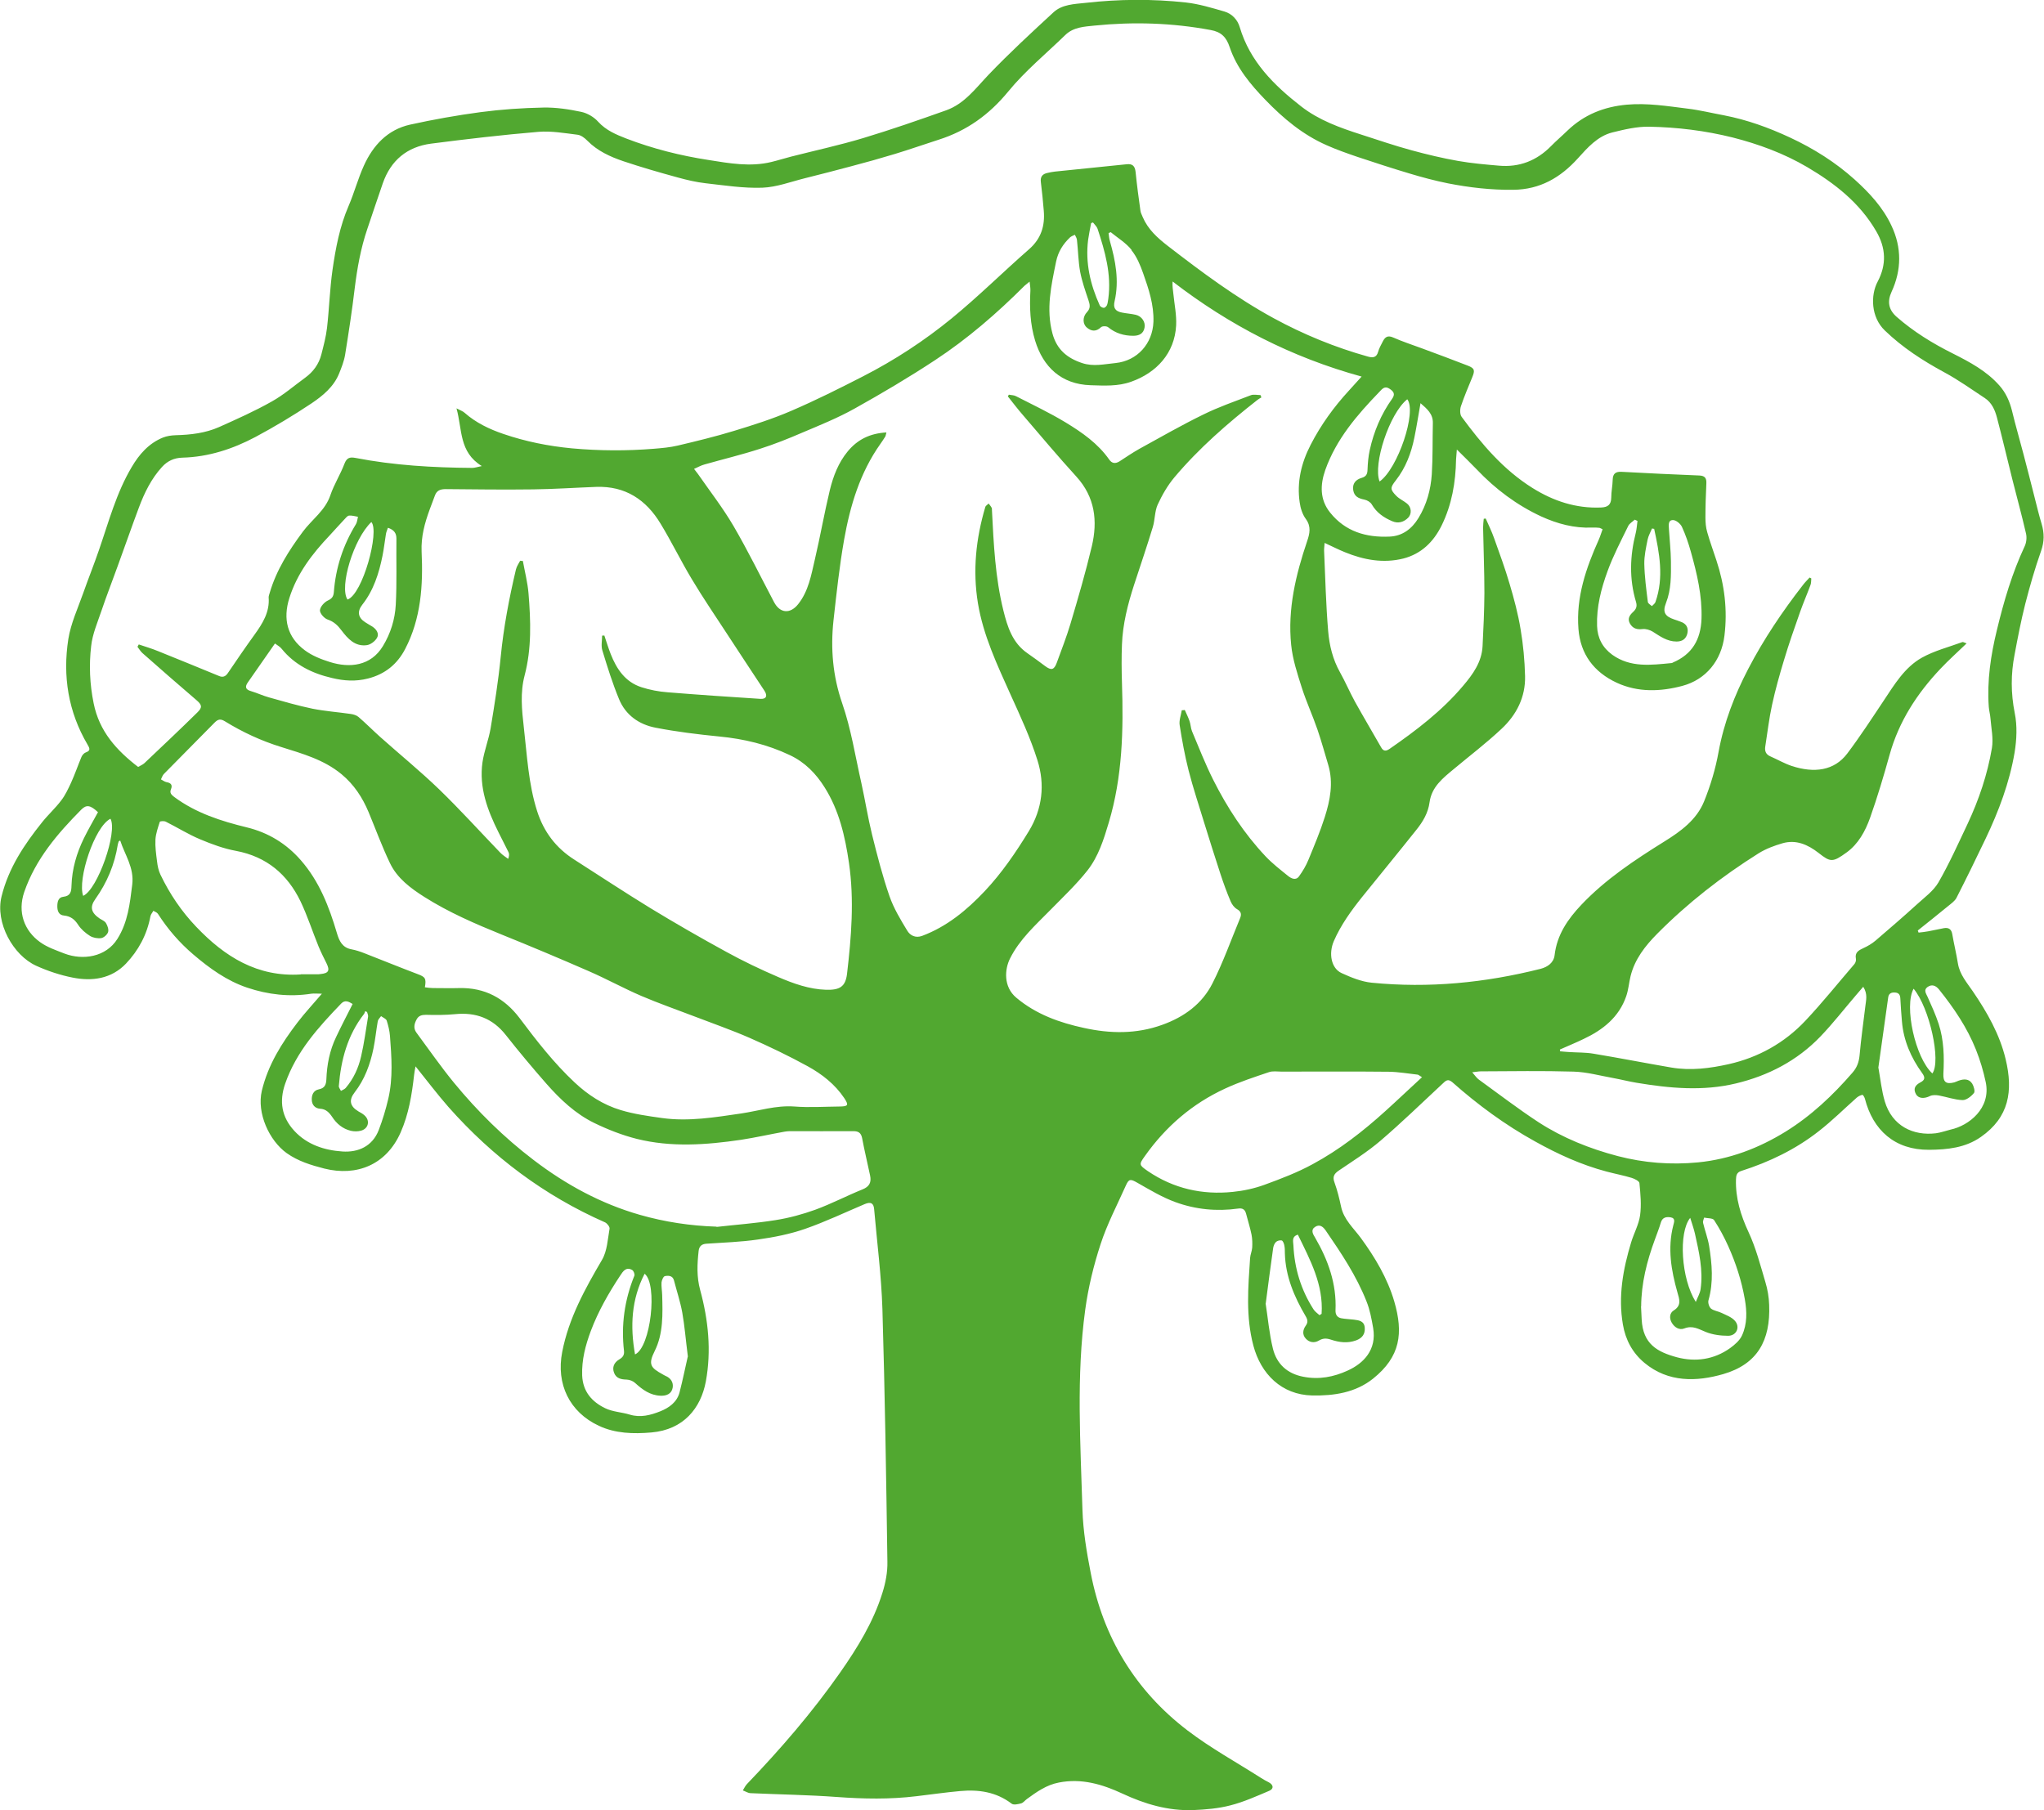 <?xml version="1.0" encoding="UTF-8"?><svg id="Layer_2" xmlns="http://www.w3.org/2000/svg" viewBox="0 0 155.82 138"><defs><style>.cls-1{fill:#51a830;}</style></defs><g id="Layer_1-2"><path class="cls-1" d="m31.68,81.29h0c-.05.26-.09.45-.11.65-.17,1.51-.41,3-1.03,4.4-1.09,2.47-3.35,3.37-5.82,2.75-1.01-.26-2-.56-2.87-1.18-1.32-.95-2.29-3.04-1.89-4.75.48-1.99,1.52-3.64,2.73-5.22.55-.72,1.17-1.38,1.85-2.18-.34,0-.58-.03-.81,0-1.67.26-3.3.07-4.88-.46-1.55-.52-2.87-1.47-4.1-2.52-1.06-.9-1.96-1.94-2.71-3.11-.07-.11-.23-.16-.35-.23-.07.14-.19.26-.22.41-.26,1.4-.91,2.61-1.87,3.62-1.11,1.16-2.58,1.36-4.07,1.06-.95-.19-1.89-.5-2.77-.9-1.76-.8-3.14-3.28-2.64-5.29.54-2.18,1.73-3.95,3.09-5.65.46-.58,1.02-1.08,1.46-1.67.31-.4.53-.88.75-1.35.29-.64.52-1.31.79-1.96.06-.14.19-.29.32-.34.4-.14.31-.32.14-.61-1.47-2.5-1.9-5.22-1.46-8.04.19-1.19.72-2.33,1.13-3.49.39-1.11.83-2.2,1.21-3.31.74-2.14,1.32-4.34,2.49-6.31.57-.97,1.3-1.81,2.38-2.25.3-.12.65-.17.98-.18,1.14-.03,2.26-.16,3.3-.62,1.36-.61,2.73-1.22,4.02-1.95.9-.5,1.7-1.2,2.54-1.81.62-.45,1.05-1.04,1.24-1.78.17-.67.35-1.34.43-2.02.17-1.47.21-2.96.42-4.43.24-1.66.55-3.31,1.23-4.88.43-1,.71-2.07,1.16-3.06.7-1.55,1.81-2.75,3.53-3.13,1.77-.39,3.56-.71,5.36-.95,1.59-.21,3.19-.32,4.79-.35.97-.02,1.95.13,2.9.33.46.1.96.39,1.28.75.6.66,1.37.98,2.14,1.28,2.03.78,4.14,1.31,6.29,1.64,1.57.25,3.17.54,4.77.15.51-.12,1-.28,1.51-.41,1.84-.47,3.7-.87,5.52-1.42,2.12-.64,4.22-1.37,6.3-2.11,1.4-.5,2.25-1.68,3.24-2.72,1.58-1.65,3.26-3.2,4.94-4.75.66-.61,1.6-.63,2.43-.72,2.55-.29,5.12-.31,7.67-.03.99.11,1.97.41,2.94.69.57.17,1,.63,1.16,1.19.78,2.62,2.61,4.43,4.68,6.04,1.36,1.06,2.96,1.63,4.58,2.15,1.28.41,2.55.85,3.85,1.2,1.17.32,2.35.6,3.54.81,1.02.18,2.07.27,3.11.36,1.55.14,2.88-.38,3.97-1.49.4-.41.84-.78,1.25-1.18,1.27-1.22,2.78-1.82,4.52-1.98,1.57-.14,3.1.11,4.63.3.93.11,1.85.34,2.78.51,1.76.34,3.42.94,5.05,1.7,1.8.84,3.45,1.88,4.92,3.2,1.13,1.02,2.16,2.13,2.81,3.53.78,1.66.77,3.36,0,5.03-.34.74-.23,1.36.38,1.9,1.3,1.14,2.75,2.03,4.29,2.8,1.29.65,2.57,1.33,3.55,2.44.49.55.78,1.2.96,1.92.27,1.13.6,2.24.89,3.36.29,1.09.56,2.18.84,3.27.17.67.33,1.34.53,2,.21.7.21,1.35-.04,2.06-.47,1.33-.86,2.69-1.21,4.05-.32,1.27-.57,2.56-.81,3.85-.29,1.48-.29,2.95.01,4.46.2.97.15,2.03-.01,3.01-.39,2.3-1.21,4.47-2.21,6.57-.72,1.51-1.46,3.02-2.22,4.51-.13.25-.41.44-.64.63-.76.63-1.54,1.24-2.31,1.86l.06.16c.25-.03.5-.05.75-.1.4-.07.79-.17,1.19-.24.36-.06.57.09.63.47.13.75.31,1.48.43,2.23.14.84.68,1.45,1.13,2.11,1.1,1.61,2.06,3.3,2.51,5.19.58,2.42.26,4.42-1.89,5.92-1.18.83-2.56.97-3.95.98-2.62.02-4.28-1.51-4.89-3.89-.03-.12-.15-.31-.19-.3-.15.03-.31.11-.43.21-.97.86-1.89,1.78-2.91,2.57-1.76,1.38-3.76,2.34-5.89,3.02-.36.11-.4.35-.41.66-.04,1.42.36,2.72.96,4.01.56,1.2.9,2.52,1.28,3.8.17.56.27,1.15.29,1.74.11,2.73-.91,4.53-3.5,5.28-2.01.58-4.19.66-6.01-.86-.91-.76-1.44-1.75-1.64-2.92-.37-2.15.01-4.22.63-6.27.21-.69.58-1.35.68-2.05.11-.8.03-1.64-.05-2.46-.01-.15-.36-.33-.59-.4-.63-.19-1.27-.31-1.91-.48-1.93-.51-3.72-1.33-5.46-2.3-2.28-1.26-4.36-2.79-6.3-4.51-.38-.33-.55-.06-.79.15-1.55,1.44-3.07,2.92-4.68,4.3-.99.85-2.11,1.55-3.2,2.29-.36.25-.48.48-.31.92.21.58.36,1.19.49,1.8.2,1,.95,1.65,1.51,2.41,1.09,1.49,2.03,3.07,2.55,4.84.7,2.4.48,4.21-1.62,5.89-1.33,1.06-2.96,1.31-4.63,1.28-2.35-.05-3.92-1.65-4.49-3.8-.59-2.22-.4-4.45-.25-6.68.02-.27.14-.52.16-.79.02-.33.01-.67-.05-.99-.11-.54-.28-1.07-.42-1.61-.08-.31-.27-.43-.6-.38-1.63.23-3.25.07-4.78-.49-1.02-.37-1.96-.94-2.91-1.48-.51-.29-.64-.31-.87.21-.66,1.48-1.43,2.94-1.93,4.48-.53,1.62-.94,3.31-1.17,5-.69,5.07-.36,10.16-.21,15.25.05,1.61.32,3.22.63,4.81.95,4.92,3.4,8.97,7.38,12.01,1.77,1.35,3.74,2.43,5.62,3.63.18.12.38.22.57.32.36.19.41.49.04.65-.97.41-1.94.85-2.96,1.11-.92.24-1.89.32-2.84.36-1.9.07-3.69-.46-5.4-1.26-1.53-.71-3.11-1.18-4.84-.84-.94.18-1.69.71-2.44,1.26-.15.11-.28.29-.44.33-.23.06-.57.14-.72.02-1.18-.9-2.52-1.09-3.93-.96-1.11.1-2.21.26-3.31.39-2.03.25-4.06.21-6.1.06-2.18-.16-4.38-.19-6.57-.29-.2-.01-.38-.14-.58-.21.1-.16.18-.34.31-.48,2.57-2.68,4.98-5.47,7.11-8.51,1.32-1.89,2.53-3.85,3.22-6.07.24-.76.4-1.59.38-2.38-.09-6.42-.19-12.85-.38-19.27-.08-2.54-.41-5.07-.63-7.6-.04-.48-.27-.58-.72-.39-1.51.64-3,1.35-4.55,1.89-1.15.4-2.38.64-3.59.81-1.3.19-2.61.23-3.92.32-.36.02-.56.19-.6.55-.11,1-.16,1.97.12,2.99.62,2.27.86,4.63.43,6.96-.38,2.04-1.7,3.68-4.15,3.89-1.38.12-2.76.08-4.01-.51-2.23-1.04-3.27-3.18-2.79-5.63.5-2.58,1.74-4.81,3.04-7.03.39-.67.43-1.57.57-2.37.02-.14-.19-.41-.35-.48-4.63-2.04-8.58-5.01-11.92-8.78-.85-.97-1.63-2-2.52-3.11Zm87.24-1.27h0c0,.05,0,.09,0,.13.25.02.49.05.73.06.61.04,1.22.02,1.81.12,1.99.33,3.97.72,5.96,1.06,1.47.25,2.94.06,4.37-.26,2.26-.51,4.25-1.62,5.84-3.31,1.3-1.38,2.49-2.87,3.73-4.31.09-.1.15-.29.12-.42-.09-.48.21-.64.58-.81.33-.15.65-.34.92-.57,1.06-.91,2.12-1.82,3.15-2.76.58-.53,1.26-1.02,1.64-1.67.83-1.44,1.51-2.96,2.22-4.46.87-1.85,1.52-3.78,1.86-5.79.12-.72-.05-1.5-.11-2.25-.02-.3-.11-.6-.13-.9-.14-1.99.15-3.92.62-5.85.53-2.2,1.16-4.34,2.12-6.39.13-.28.17-.66.1-.96-.32-1.39-.7-2.77-1.05-4.16-.39-1.57-.76-3.14-1.17-4.7-.15-.57-.4-1.13-.92-1.47-1.02-.67-2.02-1.39-3.1-1.97-1.64-.89-3.17-1.88-4.52-3.18-1.07-1.02-1.1-2.7-.55-3.73.69-1.31.63-2.57-.11-3.84-1.26-2.17-3.16-3.65-5.26-4.89-1.77-1.04-3.69-1.75-5.69-2.26-2.09-.52-4.21-.78-6.35-.82-.94-.02-1.9.21-2.83.44-1.12.29-1.87,1.15-2.62,1.98-1.32,1.46-2.88,2.37-4.92,2.39-1.68.02-3.33-.17-4.97-.49-.99-.2-1.97-.46-2.93-.75-1.34-.4-2.66-.83-3.98-1.27-.79-.27-1.59-.55-2.35-.89-1.82-.8-3.31-2.05-4.67-3.46-1.14-1.18-2.19-2.44-2.72-4.02-.25-.76-.65-1.16-1.44-1.3-2.94-.55-5.9-.64-8.86-.34-.76.08-1.6.11-2.22.71-1.47,1.43-3.08,2.75-4.37,4.33-1.45,1.76-3.15,2.98-5.29,3.66-1.12.36-2.23.75-3.35,1.09-1.09.33-2.19.64-3.3.93-1.17.31-2.34.62-3.52.91-1.09.27-2.18.69-3.28.73-1.44.05-2.89-.18-4.32-.34-.71-.08-1.43-.25-2.12-.44-1.39-.38-2.78-.78-4.15-1.24-1-.34-1.97-.78-2.74-1.56-.2-.21-.49-.43-.76-.46-.98-.12-1.99-.3-2.97-.22-2.74.23-5.47.55-8.19.9-1.82.24-3.07,1.27-3.68,3.03-.4,1.16-.79,2.32-1.18,3.48-.5,1.47-.77,2.99-.96,4.53-.2,1.69-.46,3.37-.73,5.05-.08.49-.27.97-.46,1.44-.41,1.01-1.24,1.69-2.1,2.27-1.38.92-2.81,1.78-4.27,2.56-1.73.92-3.59,1.53-5.58,1.58-.63.02-1.13.25-1.55.71-.82.9-1.34,1.97-1.76,3.09-.56,1.49-1.08,3-1.63,4.5-.4,1.12-.84,2.23-1.22,3.36-.3.89-.69,1.78-.79,2.7-.17,1.45-.11,2.9.19,4.37.43,2.14,1.74,3.58,3.39,4.85.17-.1.35-.17.48-.29,1.35-1.28,2.71-2.56,4.04-3.87.4-.39.34-.58-.08-.94-1.38-1.18-2.75-2.38-4.11-3.58-.15-.13-.25-.32-.38-.48.03-.06.07-.12.1-.18.49.17.99.31,1.47.51,1.56.62,3.11,1.27,4.66,1.9.26.11.47.05.65-.21.67-.99,1.34-1.97,2.04-2.94.62-.86,1.17-1.73,1.08-2.85,0-.11.05-.23.08-.34.51-1.74,1.46-3.23,2.53-4.67.69-.93,1.71-1.61,2.1-2.79.28-.82.76-1.57,1.07-2.39.18-.46.41-.52.84-.44,2.94.57,5.92.74,8.9.76.19,0,.39-.07.73-.14-1.75-1.07-1.48-2.79-1.93-4.4.31.16.49.22.62.34.86.76,1.89,1.25,2.95,1.61,1.69.58,3.44.93,5.23,1.1,2.09.19,4.18.2,6.26.03.6-.05,1.21-.1,1.8-.24,1.44-.34,2.88-.69,4.29-1.12,1.48-.45,2.96-.92,4.37-1.53,1.86-.8,3.68-1.71,5.49-2.64,2.4-1.23,4.66-2.71,6.74-4.41,2.04-1.67,3.92-3.54,5.91-5.28.91-.8,1.21-1.78,1.11-2.93-.06-.72-.13-1.44-.22-2.16-.06-.42.11-.64.51-.72.18-.04.36-.08.55-.1,1.83-.19,3.66-.37,5.48-.56.45-.05.63.14.68.59.1.99.23,1.97.37,2.96.02.16.11.31.17.47.4.94,1.12,1.59,1.92,2.21,2.58,1.99,5.19,3.94,8.07,5.51,2.28,1.24,4.67,2.22,7.17,2.92.35.1.66.11.79-.36.07-.27.22-.52.35-.78.17-.34.37-.5.8-.31.7.31,1.44.55,2.17.82,1.18.44,2.36.87,3.53,1.33.51.2.54.36.32.89-.3.73-.61,1.46-.86,2.2-.08.24-.08.62.05.8,1.53,2.08,3.19,4.05,5.42,5.44,1.59.99,3.3,1.56,5.21,1.48.52-.02.77-.21.78-.75,0-.45.1-.91.11-1.36.01-.48.23-.64.7-.61,1.97.11,3.94.2,5.91.28.43.02.55.21.53.61-.04.86-.07,1.72-.07,2.58,0,.38.03.78.14,1.14.2.72.47,1.43.7,2.15.62,1.87.85,3.78.61,5.73-.23,1.9-1.41,3.35-3.21,3.83-1.65.44-3.38.51-5-.24-1.74-.81-2.77-2.17-2.92-4.1-.19-2.42.58-4.65,1.55-6.81.11-.25.19-.52.29-.79-.13-.06-.18-.1-.25-.11-.18-.02-.37-.03-.55-.02-1.36.06-2.65-.29-3.86-.84-1.88-.87-3.52-2.1-4.94-3.6-.46-.48-.94-.94-1.51-1.51-.03.36-.05.55-.06.75-.03,1.75-.32,3.45-1.1,5.04-.62,1.26-1.56,2.17-2.92,2.52-1.52.38-3.01.11-4.45-.48-.5-.2-.98-.45-1.55-.71-.02.29-.05.46-.04.62.09,2.04.14,4.08.31,6.11.09,1.08.35,2.15.9,3.13.41.73.74,1.51,1.14,2.24.65,1.17,1.34,2.33,2,3.49.17.31.38.29.63.12,2.04-1.41,4.01-2.91,5.62-4.82.74-.87,1.42-1.81,1.48-3.02.07-1.35.13-2.7.14-4.04,0-1.67-.07-3.34-.1-5.01,0-.22.03-.44.05-.66.05,0,.1-.02.15-.02.22.5.46.99.64,1.5.41,1.15.84,2.31,1.18,3.48.34,1.14.65,2.3.84,3.47.2,1.17.31,2.37.34,3.56.04,1.6-.65,2.96-1.8,4.03-1.15,1.08-2.41,2.04-3.62,3.05-.83.69-1.7,1.36-1.86,2.54-.11.82-.51,1.49-1.01,2.11-1.36,1.71-2.75,3.4-4.12,5.1-.84,1.05-1.63,2.14-2.17,3.38-.41.95-.2,2.08.6,2.44.72.33,1.5.65,2.29.73,4.35.43,8.64.01,12.88-1.06.53-.14.99-.46,1.06-1.03.18-1.56,1-2.75,2.04-3.85,1.85-1.95,4.06-3.41,6.32-4.82,1.26-.78,2.47-1.66,3.04-3.07.49-1.21.87-2.48,1.1-3.76.41-2.25,1.22-4.33,2.26-6.33,1.18-2.27,2.61-4.39,4.18-6.41.15-.2.33-.37.5-.56.04.02.09.04.13.07-.02.17,0,.36-.07.52-.25.68-.54,1.34-.78,2.02-.43,1.22-.86,2.44-1.23,3.68-.34,1.12-.66,2.26-.91,3.41-.23,1.05-.35,2.12-.52,3.19-.05.33.04.59.38.74.55.24,1.08.55,1.65.74,1.69.55,3.22.37,4.22-.95.98-1.3,1.87-2.67,2.77-4.02.82-1.23,1.6-2.55,2.92-3.29.95-.53,2.05-.81,3.09-1.19.05-.02.14.04.32.1-.7.68-1.37,1.27-1.98,1.92-1.79,1.89-3.18,4.02-3.89,6.57-.45,1.62-.93,3.23-1.49,4.81-.36,1.01-.89,1.99-1.79,2.64-1.06.77-1.23.75-2.13.04-.82-.64-1.72-1.04-2.76-.74-.62.18-1.26.42-1.81.76-2.8,1.76-5.4,3.78-7.73,6.13-.92.93-1.72,1.94-2.04,3.25-.12.5-.16,1.03-.33,1.52-.55,1.6-1.78,2.57-3.25,3.26-.6.29-1.21.54-1.82.81Zm-51.35-47.03h0c-.05.17-.05.26-.1.32-.11.19-.24.36-.36.54-1.55,2.19-2.3,4.7-2.76,7.29-.36,2.04-.58,4.1-.81,6.16-.23,2.14-.06,4.22.66,6.31.68,1.96,1,4.04,1.46,6.07.29,1.31.5,2.65.82,3.95.39,1.58.8,3.17,1.33,4.7.32.92.84,1.78,1.35,2.62.22.37.63.59,1.14.4,1.89-.71,3.4-1.96,4.76-3.4,1.31-1.39,2.38-2.96,3.37-4.58,1.04-1.71,1.24-3.56.66-5.4-.54-1.72-1.31-3.38-2.06-5.03-1.01-2.25-2.07-4.48-2.48-6.95-.41-2.5-.15-4.93.56-7.33.03-.11.17-.18.26-.27.08.11.17.21.23.33.03.05.01.13.02.2.13,2.56.25,5.12.87,7.62.31,1.25.69,2.47,1.83,3.26.46.32.9.64,1.35.98.47.35.69.3.89-.25.36-.99.75-1.98,1.05-2.99.58-1.95,1.15-3.9,1.62-5.88.46-1.94.25-3.76-1.18-5.33-1.38-1.51-2.7-3.09-4.04-4.65-.41-.47-.79-.97-1.18-1.46.03-.04.05-.09.08-.13.18.04.39.03.55.12,1.27.65,2.56,1.26,3.78,2,1.25.76,2.46,1.6,3.32,2.83.21.3.47.33.79.13.49-.32.98-.65,1.49-.94,1.62-.89,3.22-1.81,4.88-2.62,1.17-.58,2.42-1.01,3.64-1.48.21-.08.48-.01.73-.01.02.06.05.12.07.18-.1.06-.2.11-.29.18-2.28,1.79-4.47,3.69-6.34,5.91-.52.62-.94,1.35-1.28,2.09-.23.52-.2,1.16-.37,1.71-.45,1.48-.95,2.94-1.43,4.41-.48,1.48-.86,2.98-.92,4.53-.04.98-.03,1.96,0,2.93.12,3.6.04,7.17-1.01,10.67-.38,1.28-.79,2.57-1.61,3.62-.86,1.09-1.88,2.05-2.86,3.05-1.12,1.14-2.32,2.21-3.05,3.67-.41.81-.53,2.16.48,3,1.5,1.26,3.29,1.9,5.15,2.3,1.99.44,4,.48,5.98-.24,1.67-.6,3.04-1.6,3.83-3.18.8-1.58,1.4-3.27,2.08-4.91.12-.28.14-.52-.21-.72-.22-.12-.4-.37-.5-.61-.29-.68-.54-1.37-.77-2.07-.43-1.31-.84-2.62-1.25-3.94-.4-1.32-.84-2.63-1.18-3.96-.29-1.14-.5-2.3-.68-3.45-.06-.36.1-.76.16-1.14.08,0,.15-.01.23-.02.12.28.26.55.36.84.09.25.09.54.19.78.52,1.24,1.01,2.49,1.61,3.69,1.07,2.13,2.36,4.11,4,5.85.52.55,1.12,1.01,1.71,1.49.25.2.6.37.84.03.28-.39.54-.82.72-1.27.44-1.07.89-2.14,1.24-3.24.41-1.29.67-2.61.27-3.97-.27-.9-.52-1.81-.82-2.69-.37-1.08-.85-2.12-1.2-3.21-.34-1.07-.7-2.16-.81-3.26-.28-2.73.35-5.35,1.22-7.92.19-.56.32-1.1-.1-1.68-.26-.35-.41-.82-.47-1.26-.23-1.55.12-3.01.83-4.39.78-1.52,1.77-2.89,2.93-4.15.28-.3.55-.61.96-1.06-5.36-1.47-10.09-3.92-14.41-7.25-.03.35.03.64.06.95.08.8.25,1.6.21,2.4-.11,2.12-1.5,3.61-3.42,4.29-1.02.37-2.07.3-3.1.27-2.24-.07-3.62-1.4-4.23-3.4-.38-1.25-.43-2.52-.36-3.8.01-.2-.03-.41-.06-.7-.19.15-.29.23-.39.32-2.1,2.1-4.34,4.04-6.82,5.67-1.99,1.31-4.05,2.53-6.13,3.69-1.27.71-2.63,1.26-3.98,1.83-1.06.46-2.14.89-3.24,1.24-1.39.45-2.81.79-4.22,1.19-.26.07-.51.21-.8.34.14.18.22.28.3.39.91,1.31,1.89,2.57,2.7,3.95,1.11,1.9,2.07,3.87,3.1,5.82.45.85,1.22.92,1.83.16.8-1,1-2.23,1.28-3.42.41-1.75.72-3.53,1.14-5.28.26-1.06.65-2.09,1.36-2.95.75-.91,1.7-1.38,2.95-1.45Zm-27.91,9.77h0c.06,0,.13,0,.2.01.15.82.36,1.64.43,2.46.17,2.1.25,4.2-.3,6.28-.34,1.29-.21,2.62-.06,3.92.25,2.15.35,4.33,1.02,6.42.51,1.58,1.44,2.8,2.82,3.68,1.94,1.24,3.86,2.51,5.82,3.71,1.89,1.15,3.82,2.26,5.76,3.32,1.29.71,2.63,1.35,3.98,1.93,1.16.5,2.36.93,3.64.97,1.04.03,1.48-.23,1.6-1.2.33-2.81.56-5.63.15-8.47-.3-2.04-.75-4-1.85-5.75-.66-1.06-1.51-1.93-2.66-2.47-1.71-.81-3.5-1.24-5.38-1.42-1.62-.16-3.25-.36-4.85-.67-1.26-.24-2.29-.96-2.79-2.18-.5-1.21-.89-2.46-1.27-3.71-.11-.34-.02-.75-.02-1.13.06,0,.11,0,.17-.01.16.47.3.94.48,1.4.45,1.15,1.11,2.14,2.34,2.54.65.21,1.33.34,2.01.39,2.35.19,4.7.35,7.06.5.45.03.57-.22.32-.61-.96-1.46-1.93-2.92-2.88-4.38-.9-1.38-1.83-2.74-2.67-4.15-.83-1.38-1.53-2.83-2.37-4.21-1.1-1.83-2.69-2.89-4.91-2.81-1.6.06-3.2.17-4.8.19-2.23.03-4.45,0-6.68-.02-.42,0-.68.11-.82.5-.13.35-.26.69-.39,1.04-.38,1.04-.67,2.07-.62,3.23.12,2.55-.04,5.1-1.26,7.43-.6,1.15-1.53,1.91-2.83,2.24-.94.24-1.83.18-2.74-.04-1.51-.35-2.85-1-3.85-2.24-.12-.15-.31-.25-.5-.39-.73,1.04-1.4,2.01-2.07,2.97-.23.33-.18.54.24.66.47.14.91.35,1.38.48,1.1.31,2.2.63,3.31.86.96.19,1.94.26,2.91.4.21.03.45.1.6.23.57.49,1.1,1.03,1.66,1.53,1.49,1.33,3.05,2.6,4.49,3.99,1.61,1.56,3.11,3.22,4.66,4.83.17.18.4.32.6.47.08-.21.09-.37.03-.5-.25-.51-.51-1.02-.77-1.53-.84-1.68-1.49-3.41-1.22-5.33.13-.88.47-1.72.62-2.59.3-1.81.59-3.62.77-5.45.22-2.25.64-4.46,1.16-6.66.06-.25.22-.47.34-.7Zm-7.28,32.51h0c.23.03.43.06.62.06.67,0,1.35.02,2.02,0,1.93-.04,3.43.76,4.59,2.29,1.29,1.72,2.61,3.42,4.19,4.9,1.02.96,2.18,1.71,3.51,2.11,1.02.31,2.1.46,3.17.61,2.03.28,4.03-.06,6.03-.35,1.34-.2,2.64-.63,4.04-.53,1.16.09,2.32.01,3.49,0,.62-.01.67-.11.32-.64-.71-1.06-1.7-1.83-2.79-2.43-1.44-.79-2.92-1.5-4.42-2.16-1.4-.61-2.84-1.11-4.27-1.66-1.33-.51-2.68-.98-3.99-1.54-1.35-.58-2.65-1.3-4.01-1.89-2.2-.96-4.41-1.89-6.64-2.79-2.02-.82-4.03-1.69-5.88-2.86-1.06-.67-2.08-1.43-2.63-2.58-.61-1.27-1.09-2.59-1.63-3.89-.47-1.12-1.11-2.1-2.06-2.89-1.35-1.12-2.99-1.57-4.61-2.08-1.52-.47-2.94-1.13-4.29-1.96-.34-.21-.53-.15-.78.1-1.28,1.31-2.58,2.6-3.86,3.91-.11.11-.16.28-.23.42.14.07.27.18.42.21.34.06.48.21.34.55-.11.27.03.41.25.58,1.66,1.23,3.57,1.84,5.54,2.32,1.64.4,3.01,1.24,4.11,2.5,1.41,1.61,2.16,3.55,2.75,5.55.18.61.41,1.12,1.13,1.25.33.06.65.17.96.29,1.36.53,2.71,1.08,4.08,1.6.56.21.66.32.54,1Zm22.24,18.27h0c1.5-.17,3.02-.28,4.51-.52,1.02-.16,2.05-.44,3.02-.79,1.23-.45,2.39-1.06,3.6-1.55.53-.21.69-.54.58-1.06-.2-.95-.43-1.9-.61-2.86-.08-.39-.28-.52-.66-.52-1.62.01-3.24,0-4.86,0-.13,0-.27.02-.4.04-1.11.2-2.21.45-3.32.62-2.65.39-5.31.58-7.93-.07-1.11-.28-2.21-.71-3.24-1.21-1.44-.7-2.6-1.8-3.65-2.99-1.06-1.21-2.1-2.45-3.1-3.72-1-1.27-2.28-1.75-3.87-1.59-.74.07-1.48.07-2.22.05-.33,0-.56.07-.71.35-.18.33-.26.67-.02,1,.95,1.28,1.86,2.6,2.87,3.83,1.8,2.19,3.81,4.17,6.07,5.89,2.45,1.87,5.13,3.33,8.1,4.18,1.89.54,3.85.84,5.85.9Zm87.43-18.32h0c-.22.26-.38.45-.55.64-.91,1.06-1.76,2.16-2.73,3.17-1.77,1.84-3.97,2.98-6.43,3.57-2.53.61-5.06.37-7.58-.05-.6-.1-1.18-.25-1.78-.36-1.01-.18-2.01-.46-3.02-.49-2.36-.07-4.72-.03-7.08-.02-.17,0-.35.04-.65.07.22.25.34.44.51.56,1.51,1.09,2.99,2.23,4.55,3.25,1.85,1.2,3.91,2.02,6.04,2.58,2,.52,4.04.68,6.11.48,2.43-.24,4.63-1.08,6.69-2.35,1.95-1.21,3.59-2.76,5.09-4.49.34-.39.49-.8.54-1.31.11-1.25.29-2.5.44-3.75.05-.46.2-.92-.16-1.49Zm-33.66,6.9h0c-.18-.11-.25-.18-.32-.19-.73-.08-1.47-.21-2.2-.22-2.73-.03-5.46-.01-8.18-.01-.32,0-.66-.06-.95.04-1.13.38-2.26.75-3.34,1.25-2.5,1.15-4.52,2.89-6.11,5.13-.48.67-.47.69.22,1.17,1.96,1.33,4.14,1.82,6.47,1.58.81-.08,1.64-.26,2.41-.54,1.26-.46,2.52-.94,3.69-1.58,2.02-1.09,3.83-2.5,5.53-4.04.92-.83,1.82-1.69,2.8-2.59Zm-85.46-7.84h0c.4,0,.81,0,1.21,0,.1,0,.2,0,.3-.02.62-.06.72-.27.45-.82-.21-.42-.42-.84-.6-1.27-.47-1.15-.85-2.34-1.38-3.45-1-2.07-2.59-3.41-4.92-3.85-.93-.17-1.85-.51-2.73-.88-.91-.38-1.75-.91-2.63-1.35-.13-.06-.44-.04-.45.02-.14.44-.3.89-.33,1.34-.03.55.05,1.11.12,1.66.04.35.11.71.26,1.02.7,1.46,1.6,2.8,2.73,3.98,2.17,2.28,4.67,3.85,7.98,3.63Zm120.27,7.14h0c.15.84.24,1.72.48,2.54.56,1.89,2.17,2.65,3.9,2.44.38-.05.75-.19,1.12-.28,1.4-.3,3.09-1.63,2.68-3.61-.18-.85-.43-1.69-.75-2.49-.67-1.68-1.68-3.17-2.81-4.58-.25-.31-.55-.42-.88-.19-.32.23-.11.49.01.76.3.67.61,1.35.84,2.05.4,1.23.43,2.52.36,3.8-.03.64.21.82.83.66.11-.03.22-.09.33-.13.4-.14.79-.16,1.04.23.12.2.23.59.13.71-.21.26-.58.55-.87.54-.6-.02-1.2-.24-1.8-.35-.22-.04-.49-.05-.68.04-.44.22-.88.2-1.07-.14-.23-.42-.06-.69.34-.9.33-.17.39-.36.13-.71-.85-1.17-1.42-2.48-1.54-3.94-.05-.57-.09-1.14-.12-1.72-.01-.28-.1-.46-.4-.48-.28-.02-.49.06-.53.39-.24,1.77-.5,3.53-.75,5.35ZM9.18,64.07h0c-.07.05-.12.06-.13.08-.03.08-.05.16-.07.24-.24,1.52-.82,2.9-1.71,4.15-.44.61-.33,1.04.33,1.49.17.11.39.19.48.35.12.2.22.48.16.68-.06.19-.32.43-.52.46-.27.04-.62-.02-.85-.16-.35-.22-.69-.51-.91-.85-.27-.42-.58-.66-1.08-.71-.39-.03-.51-.34-.51-.7,0-.34.07-.69.46-.73.55-.06.61-.4.62-.84.04-1.28.39-2.49.95-3.63.33-.67.71-1.32,1.07-1.98-.57-.53-.87-.6-1.27-.2-1.82,1.84-3.48,3.77-4.35,6.28-.53,1.55,0,2.96,1.21,3.83.54.39,1.22.62,1.86.87,1.4.53,3.16.27,4.03-1.12.8-1.27.95-2.68,1.13-4.13.16-1.31-.56-2.26-.92-3.38Zm20.38-23.8h0c-.06.18-.12.31-.14.45-.09.55-.15,1.1-.26,1.65-.27,1.34-.68,2.64-1.54,3.73-.4.51-.34.98.22,1.34.18.12.37.22.56.34.31.21.52.54.34.85-.15.26-.5.53-.8.56-.88.11-1.43-.5-1.9-1.12-.29-.39-.59-.68-1.07-.84-.26-.09-.59-.47-.58-.7.02-.27.33-.62.61-.75.32-.15.42-.31.45-.63.14-1.86.7-3.58,1.68-5.18.1-.16.11-.38.16-.57-.22-.04-.45-.11-.68-.09-.12.01-.24.16-.34.27-.38.4-.75.82-1.13,1.23-1.33,1.4-2.49,2.91-3.08,4.78-.51,1.6-.16,3,1.18,3.99.55.41,1.23.68,1.9.89,1.52.48,3.13.31,4.05-1.21.59-.97.92-2.04.98-3.15.09-1.68.03-3.36.05-5.05,0-.41-.18-.66-.64-.82Zm95.28-.55h0c-.07-.03-.15-.07-.22-.1-.17.16-.41.29-.5.49-.55,1.13-1.14,2.25-1.57,3.43-.49,1.34-.85,2.73-.8,4.19.03.92.42,1.65,1.16,2.19,1.4,1,2.97.78,4.53.63.03,0,.06-.02.09-.04,1.46-.62,2.12-1.74,2.18-3.32.06-1.77-.34-3.44-.81-5.12-.18-.65-.4-1.29-.68-1.9-.11-.24-.45-.52-.68-.52-.41,0-.32.42-.31.72.05.81.14,1.61.15,2.42.01,1.08.03,2.15-.38,3.19-.27.69-.08,1.01.64,1.25.16.05.32.11.48.17.42.14.6.44.52.86-.09.43-.37.65-.83.65-.72,0-1.26-.4-1.83-.76-.22-.13-.52-.22-.77-.19-.42.05-.73-.04-.95-.41-.21-.37-.04-.64.23-.89.23-.21.33-.42.23-.76-.53-1.76-.47-3.52-.02-5.28.07-.29.09-.6.13-.91Zm-28.36,59.64h0c.17,1.06.27,2.29.56,3.47.29,1.15,1.07,1.89,2.3,2.13,1.2.24,2.34.02,3.4-.47,1.22-.55,2.22-1.59,1.94-3.24-.12-.69-.25-1.4-.51-2.04-.77-1.95-1.93-3.68-3.11-5.4-.2-.29-.46-.5-.81-.27-.35.23-.16.55,0,.81,1,1.72,1.65,3.53,1.56,5.55-.01.32.12.53.42.6.32.06.66.07.99.11.4.05.79.11.82.63.03.48-.2.78-.66.95-.66.24-1.3.15-1.93-.06-.33-.11-.6-.11-.9.07-.37.22-.75.14-1.01-.15-.27-.29-.23-.66,0-.98.19-.26.15-.46-.01-.73-.87-1.48-1.53-3.03-1.58-4.78,0-.22,0-.44-.05-.65-.03-.13-.11-.33-.2-.34-.14-.03-.35.03-.44.13-.12.12-.19.32-.21.5-.19,1.33-.36,2.66-.56,4.18Zm11.81-68.62h0c-.17.96-.3,1.8-.47,2.63-.24,1.18-.66,2.29-1.41,3.25-.44.56-.45.69.04,1.19.23.23.55.37.81.58.34.27.38.78.09,1.08-.34.34-.76.46-1.21.27-.64-.27-1.2-.65-1.57-1.29-.1-.17-.35-.32-.56-.36-.44-.09-.77-.23-.85-.72-.08-.51.2-.81.65-.94.35-.1.43-.3.44-.62.02-.5.06-1.01.17-1.5.31-1.41.86-2.72,1.7-3.9.26-.36.13-.56-.19-.77-.37-.25-.57.02-.77.23-1.7,1.76-3.29,3.6-4.13,5.96-.4,1.14-.42,2.27.37,3.25,1.16,1.45,2.75,1.91,4.53,1.83.98-.04,1.7-.59,2.2-1.41.63-1.03.94-2.16,1.02-3.35.08-1.29.05-2.59.08-3.89.02-.7-.43-1.08-.95-1.53Zm-55.85,72.7h0c-.17-1.34-.25-2.37-.43-3.38-.15-.82-.42-1.63-.63-2.44-.1-.38-.43-.38-.69-.33-.12.02-.24.31-.26.48-.02.32.04.64.05.96.04,1.45.09,2.95-.57,4.27-.52,1.03-.3,1.28.59,1.77.07.04.15.09.22.12.42.17.63.51.56.91-.08.45-.45.63-.92.61-.8-.03-1.38-.46-1.94-.97-.16-.15-.42-.25-.64-.26-.42-.01-.79-.08-.96-.5-.18-.44,0-.81.39-1.04.27-.16.39-.33.36-.64-.23-1.98.04-3.89.79-5.74.04-.11-.05-.36-.16-.43-.47-.28-.71.1-.92.42-.88,1.33-1.67,2.71-2.24,4.22-.41,1.1-.7,2.2-.66,3.39.05,1.23.74,2.01,1.75,2.5.57.28,1.26.3,1.88.49.82.25,1.59.04,2.32-.25.66-.26,1.27-.69,1.47-1.43.26-1,.46-2.02.63-2.74Zm-25.58-26.91h0c-.28-.17-.56-.32-.85-.02-1.74,1.81-3.42,3.66-4.27,6.11-.47,1.35-.27,2.55.7,3.6.98,1.06,2.31,1.48,3.67,1.57,1.19.08,2.28-.39,2.76-1.63.3-.78.54-1.58.73-2.39.37-1.58.25-3.19.13-4.78-.03-.4-.13-.8-.25-1.18-.05-.14-.28-.23-.43-.34-.09.13-.22.24-.25.38-.12.69-.19,1.4-.33,2.09-.25,1.21-.67,2.36-1.44,3.35-.45.58-.36,1.05.29,1.44.16.09.33.18.46.3.45.39.32,1.01-.25,1.17-.25.07-.54.07-.79.01-.62-.15-1.08-.54-1.42-1.06-.23-.34-.48-.6-.92-.62-.4-.03-.62-.31-.63-.67-.02-.37.12-.73.54-.81.45-.09.55-.36.57-.75.04-1.12.25-2.21.74-3.23.39-.83.82-1.65,1.26-2.52Zm98.24,23.06h0c.02.33.03.67.05,1.01.1,1.87,1.18,2.47,2.69,2.88,1.41.37,2.82.18,4.05-.7.36-.26.74-.59.91-.97.4-.88.38-1.81.21-2.77-.25-1.41-.68-2.74-1.26-4.03-.31-.69-.67-1.36-1.08-1.99-.11-.16-.5-.13-.76-.19-.03.13-.11.28-.08.4.14.59.36,1.16.46,1.75.22,1.38.35,2.77-.05,4.16-.05.18.05.51.2.63.22.17.55.2.81.33.35.17.75.31,1,.59.43.47.14,1.15-.51,1.15-.57,0-1.18-.08-1.7-.29-.55-.22-1-.52-1.64-.27-.38.15-.76-.08-.97-.46-.19-.35-.14-.72.16-.91.62-.38.43-.87.29-1.36-.48-1.69-.77-3.38-.32-5.13.05-.22.2-.54-.2-.61-.33-.05-.63-.01-.75.4-.13.44-.3.86-.45,1.28-.61,1.65-1.04,3.34-1.05,5.12ZM86.27,19.06c-.43-.54-1.06-.92-1.6-1.36l-.16.07c.03.2.04.42.1.61.43,1.5.72,3.01.36,4.58-.12.51.04.77.56.87.35.07.7.09,1.05.17.46.11.76.55.67.99-.09.46-.42.61-.86.61-.71,0-1.35-.19-1.91-.65-.12-.1-.45-.1-.55,0-.37.35-.73.32-1.08.02-.33-.28-.33-.82.02-1.18.29-.31.21-.58.1-.92-.24-.71-.49-1.43-.63-2.16-.14-.79-.15-1.6-.24-2.41-.01-.14-.1-.27-.16-.4-.12.06-.27.11-.37.2-.53.51-.9,1.08-1.06,1.84-.37,1.82-.78,3.61-.28,5.48.33,1.23,1.12,1.88,2.26,2.26.86.29,1.7.08,2.55,0,1.66-.17,2.83-1.48,2.89-3.15.04-1.3-.36-2.49-.78-3.68-.22-.63-.49-1.28-.9-1.78Zm21.01,11.38c-1.36,1.08-2.63,4.95-2.11,6.27,1.4-.99,2.85-5.33,2.11-6.27Zm-23.96-13.48h0s-.1.03-.14.05c-.08.43-.17.85-.23,1.28-.22,1.76.17,3.41.89,5,.04.09.2.18.31.18.08,0,.2-.12.24-.21.06-.15.07-.33.1-.49.25-1.86-.25-3.6-.82-5.33-.06-.17-.22-.31-.34-.47Zm63.99,64.88c.68-.94-.21-5-1.43-6.46-.74,1.32.12,5.26,1.43,6.46ZM26.49,45.71c1.16-.4,2.46-5.2,1.82-5.91-1.35,1.27-2.46,4.94-1.82,5.91Zm-18.07,16.71c-1.22.61-2.53,4.63-2.08,5.88,1.11-.49,2.64-4.9,2.08-5.88Zm39.99,40.84c1.2-.53,1.74-5.36.73-6.15-1.01,1.96-1.11,4.01-.73,6.15Zm-20.42-26.1h0s-.1-.05-.15-.07c-.03.08-.05.17-.1.23-1.25,1.61-1.75,3.49-1.91,5.48-.01.12.11.25.16.37.12-.07.27-.12.36-.22.6-.7.98-1.53,1.18-2.42.23-.99.36-2.01.53-3.02.02-.11-.05-.24-.08-.36Zm72.76,23.01c.15-2.23-.87-4.11-1.81-6.04-.49.15-.35.53-.34.81.08,1.76.58,3.4,1.53,4.88.11.18.3.3.46.45.05-.03.1-.06.15-.1Zm28.53-.92h0c.15-.38.32-.66.36-.96.21-1.44-.12-2.84-.43-4.24-.09-.39-.23-.78-.36-1.2-.91,1.12-.69,4.65.42,6.4Zm-3.18-58.93h0c-.05,0-.11-.02-.16-.03-.12.29-.28.56-.34.86-.12.61-.26,1.23-.25,1.84.02.97.15,1.94.27,2.9.01.12.2.22.31.32.09-.1.23-.19.27-.31.66-1.88.3-3.74-.1-5.59Z"/></g></svg>